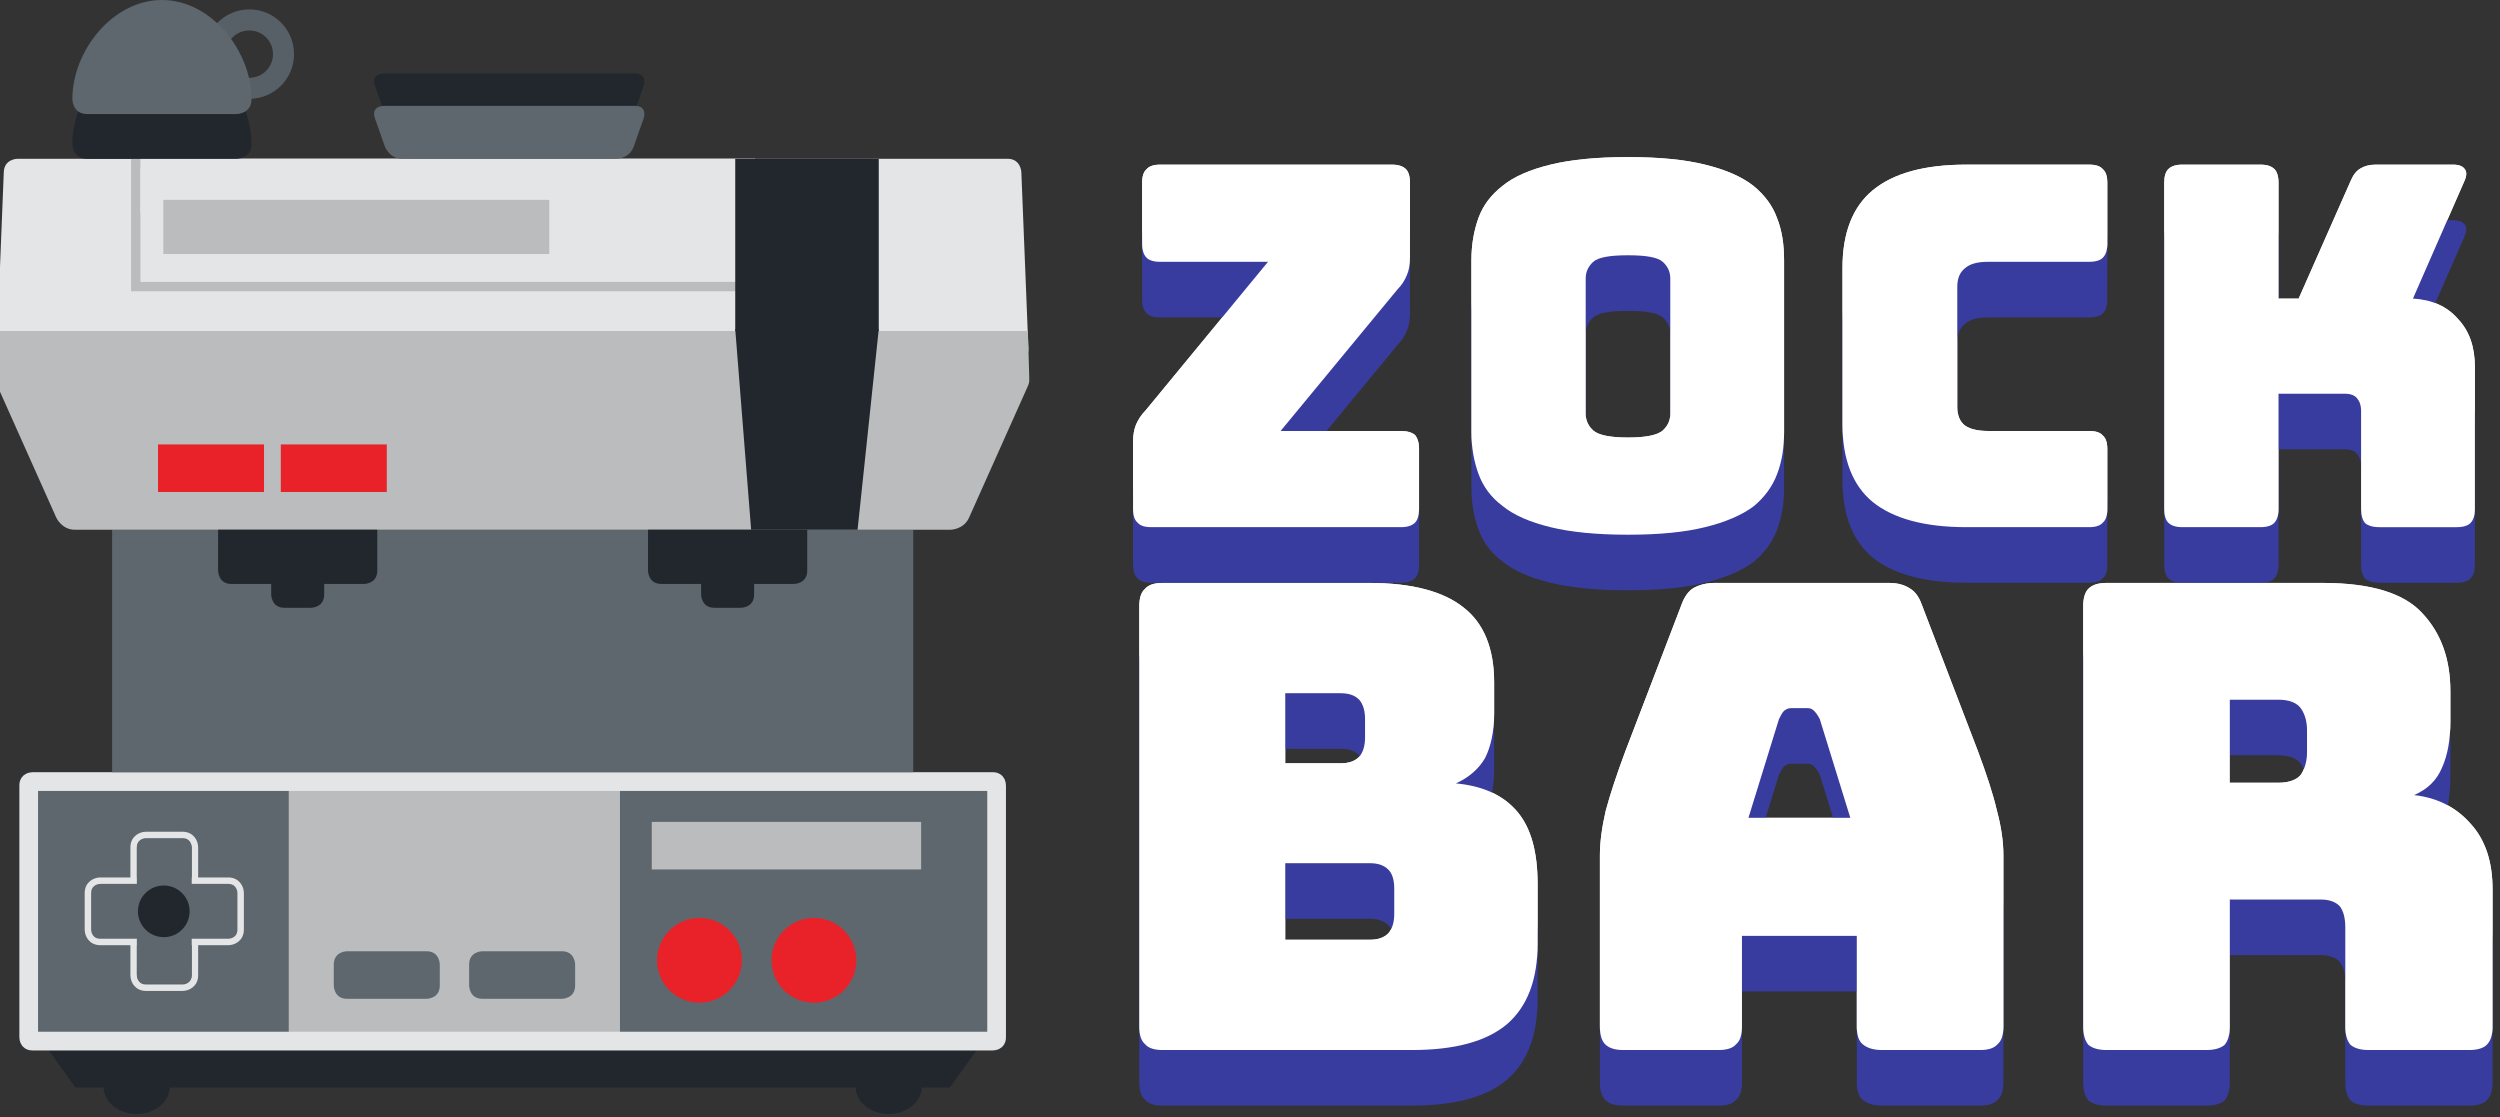 <svg style="fill-rule:evenodd;clip-rule:evenodd;" xml:space="preserve" xmlns:xlink="http://www.w3.org/1999/xlink" xmlns="http://www.w3.org/2000/svg" version="1.1" viewBox="0 0 7287 3257" height="100%" width="100%"><rect x="0" y="0" width="7287" height="3257" fill="#333333" stroke="none"/><rect style="fill:none;" height="3257" width="7300" y="-0" x="-12.109" id="ZBV2-Logo-horizontal-mit-Font-Farben-und-Schatten"></rect><clipPath id="_clip1"><rect height="3257" width="7300" y="-0" x="-12.109"></rect></clipPath><g clip-path="url(#_clip1)"><g id="TYPO"><g transform="matrix(6.511,0,0,6.511,1747.27,407.968)"><g transform="matrix(225.403,0,0,225.403,228.513,173.335)"><path style="fill:#eeebd8;fill-rule:nonzero;" d="M0.578,-0l-0.496,-0c-0.013,-0 -0.022,-0.003 -0.027,-0.009c-0.006,-0.005 -0.009,-0.014 -0.009,-0.027l0,-0.134c0,-0.013 0.002,-0.024 0.006,-0.034c0.004,-0.009 0.01,-0.019 0.019,-0.028l0.243,-0.295l-0.214,0c-0.013,0 -0.022,-0.003 -0.027,-0.008c-0.006,-0.006 -0.009,-0.015 -0.009,-0.028l0,-0.121c0,-0.013 0.003,-0.022 0.009,-0.027c0.005,-0.006 0.014,-0.009 0.027,-0.009l0.46,0c0.013,0 0.022,0.003 0.028,0.009c0.005,0.005 0.008,0.014 0.008,0.027l0,0.149c0,0.013 -0.002,0.025 -0.006,0.034c-0.004,0.01 -0.01,0.02 -0.019,0.029l-0.232,0.281l0.239,-0c0.013,-0 0.022,0.003 0.028,0.008c0.005,0.006 0.008,0.015 0.008,0.028l0,0.119c0,0.013 -0.003,0.022 -0.008,0.027c-0.006,0.006 -0.015,0.009 -0.028,0.009Z"></path></g><g transform="matrix(225.403,0,0,225.403,377.279,173.335)"><path style="fill:#eeebd8;fill-rule:nonzero;" d="M0.679,-0.189c-0,0.031 -0.004,0.058 -0.014,0.084c-0.009,0.024 -0.025,0.046 -0.047,0.064c-0.023,0.017 -0.055,0.031 -0.096,0.041c-0.04,0.01 -0.091,0.015 -0.153,0.015c-0.062,-0 -0.113,-0.005 -0.154,-0.015c-0.041,-0.01 -0.073,-0.024 -0.095,-0.042c-0.023,-0.017 -0.039,-0.039 -0.048,-0.064c-0.009,-0.025 -0.014,-0.052 -0.014,-0.083l0,-0.341c0,-0.031 0.005,-0.059 0.014,-0.084c0.009,-0.025 0.025,-0.046 0.048,-0.064c0.022,-0.018 0.054,-0.032 0.095,-0.042c0.041,-0.01 0.092,-0.015 0.154,-0.015c0.062,0 0.113,0.005 0.153,0.015c0.041,0.01 0.073,0.024 0.096,0.042c0.022,0.018 0.038,0.039 0.047,0.064c0.01,0.025 0.014,0.053 0.014,0.084l0,0.341Zm-0.394,-0.036c0,0.013 0.005,0.024 0.015,0.033c0.01,0.009 0.033,0.014 0.069,0.014c0.036,-0 0.059,-0.005 0.069,-0.014c0.01,-0.009 0.015,-0.02 0.015,-0.033l-0,-0.269c-0,-0.013 -0.005,-0.024 -0.015,-0.033c-0.01,-0.009 -0.033,-0.013 -0.069,-0.013c-0.036,-0 -0.059,0.004 -0.069,0.013c-0.01,0.009 -0.015,0.02 -0.015,0.033l0,0.269Z"></path></g><g transform="matrix(225.403,0,0,225.403,543.401,173.335)"><path style="fill:#eeebd8;fill-rule:nonzero;" d="M0.548,-0l-0.244,-0c-0.083,-0 -0.145,-0.017 -0.186,-0.05c-0.04,-0.033 -0.06,-0.085 -0.06,-0.154l-0,-0.311c-0,-0.069 0.02,-0.121 0.06,-0.154c0.041,-0.034 0.103,-0.051 0.186,-0.051l0.244,0c0.013,0 0.022,0.003 0.027,0.009c0.006,0.005 0.009,0.014 0.009,0.027l-0,0.121c-0,0.013 -0.003,0.022 -0.009,0.028c-0.005,0.005 -0.014,0.008 -0.027,0.008l-0.201,0c-0.021,0 -0.036,0.004 -0.046,0.013c-0.01,0.008 -0.015,0.02 -0.015,0.037l0,0.238c0,0.017 0.005,0.029 0.015,0.037c0.01,0.007 0.025,0.011 0.046,0.011l0.201,0c0.013,0 0.022,0.003 0.027,0.009c0.006,0.005 0.009,0.014 0.009,0.027l-0,0.119c-0,0.013 -0.003,0.022 -0.009,0.027c-0.005,0.006 -0.014,0.009 -0.027,0.009Z"></path></g><g transform="matrix(225.403,0,0,225.403,684.954,173.335)"><path style="fill:#eeebd8;fill-rule:nonzero;" d="M0.26,-0l-0.155,-0c-0.013,-0 -0.022,-0.003 -0.028,-0.009c-0.005,-0.005 -0.008,-0.014 -0.008,-0.027l0,-0.648c0,-0.013 0.003,-0.022 0.008,-0.027c0.006,-0.006 0.015,-0.009 0.028,-0.009l0.155,0c0.013,0 0.022,0.003 0.028,0.009c0.005,0.005 0.008,0.014 0.008,0.027l-0,0.23l0.04,0l0.103,-0.233c0.005,-0.012 0.011,-0.02 0.019,-0.025c0.008,-0.005 0.018,-0.008 0.031,-0.008l0.154,0c0.011,0 0.019,0.003 0.023,0.009c0.004,0.005 0.004,0.013 -0.001,0.024l-0.102,0.233c0.037,0.002 0.067,0.015 0.089,0.04c0.023,0.024 0.034,0.056 0.034,0.096l-0,0.282c-0,0.013 -0.003,0.022 -0.009,0.028c-0.005,0.005 -0.014,0.008 -0.027,0.008l-0.154,0c-0.013,0 -0.022,-0.003 -0.028,-0.008c-0.005,-0.006 -0.008,-0.015 -0.008,-0.028l-0,-0.195c-0,-0.011 -0.003,-0.019 -0.008,-0.025c-0.005,-0.006 -0.013,-0.009 -0.024,-0.009l-0.132,0l-0,0.229c-0,0.013 -0.003,0.022 -0.009,0.028c-0.005,0.005 -0.014,0.008 -0.027,0.008Z"></path></g><g transform="matrix(290.423,0,0,290.423,221.632,407.407)"><path style="fill:#eeebd8;fill-rule:nonzero;" d="M0.489,-0l-0.384,-0c-0.013,-0 -0.022,-0.003 -0.027,-0.009c-0.006,-0.005 -0.009,-0.014 -0.009,-0.027l0,-0.648c0,-0.013 0.003,-0.022 0.009,-0.027c0.005,-0.006 0.014,-0.009 0.027,-0.009l0.319,0c0.065,0 0.114,0.013 0.145,0.038c0.031,0.024 0.047,0.063 0.047,0.115l0,0.048c0,0.028 -0.005,0.051 -0.014,0.069c-0.01,0.017 -0.025,0.03 -0.045,0.039c0.043,0.004 0.074,0.019 0.095,0.044c0.021,0.025 0.031,0.062 0.031,0.111l0,0.092c0,0.056 -0.016,0.097 -0.047,0.124c-0.032,0.027 -0.081,0.04 -0.147,0.04Zm-0.195,-0.55l0,0.108l0.085,0c0.013,0 0.022,-0.003 0.029,-0.01c0.006,-0.007 0.009,-0.017 0.009,-0.03l0,-0.028c0,-0.013 -0.003,-0.023 -0.009,-0.03c-0.007,-0.007 -0.016,-0.01 -0.029,-0.01l-0.085,0Zm0,0.262l0,0.118l0.13,0c0.013,0 0.022,-0.003 0.029,-0.01c0.006,-0.007 0.009,-0.017 0.009,-0.03l0,-0.039c0,-0.013 -0.003,-0.023 -0.009,-0.029c-0.007,-0.007 -0.016,-0.01 -0.029,-0.01l-0.13,0Z"></path></g><g transform="matrix(290.423,0,0,290.423,432.189,407.407)"><path style="fill:#eeebd8;fill-rule:nonzero;" d="M0.33,-0.51l-0.047,0.152l0.157,0l-0.047,-0.152c-0.003,-0.006 -0.006,-0.01 -0.009,-0.013c-0.003,-0.003 -0.006,-0.004 -0.01,-0.004l-0.025,0c-0.004,0 -0.007,0.001 -0.011,0.004c-0.003,0.003 -0.005,0.007 -0.008,0.013Zm-0.057,0.474c0,0.013 -0.003,0.022 -0.009,0.027c-0.005,0.006 -0.014,0.009 -0.027,0.009l-0.147,-0c-0.013,-0 -0.022,-0.003 -0.028,-0.009c-0.005,-0.005 -0.008,-0.014 -0.008,-0.027l-0,-0.264c-0,-0.02 0.003,-0.043 0.009,-0.069c0.007,-0.026 0.017,-0.056 0.03,-0.091l0.087,-0.227c0.004,-0.011 0.01,-0.02 0.018,-0.025c0.009,-0.005 0.02,-0.008 0.033,-0.008l0.269,0c0.013,-0 0.023,0.003 0.031,0.008c0.009,0.005 0.015,0.014 0.019,0.025l0.087,0.227c0.013,0.035 0.023,0.065 0.029,0.091c0.007,0.026 0.01,0.049 0.01,0.069l-0,0.264c-0,0.013 -0.003,0.022 -0.009,0.027c-0.005,0.006 -0.014,0.009 -0.027,0.009l-0.151,-0c-0.013,-0 -0.023,-0.003 -0.03,-0.009c-0.006,-0.005 -0.009,-0.014 -0.009,-0.027l-0,-0.14l-0.177,0l-0,0.14Z"></path></g><g transform="matrix(290.423,0,0,290.423,644.198,407.407)"><path style="fill:#eeebd8;fill-rule:nonzero;" d="M0.295,-0.54l0,0.128l0.075,0c0.017,-0 0.029,-0.005 0.035,-0.013c0.006,-0.01 0.009,-0.021 0.009,-0.034l0,-0.034c-0,-0.013 -0.003,-0.024 -0.009,-0.033c-0.006,-0.009 -0.018,-0.014 -0.035,-0.014l-0.075,0Zm-0.036,0.54l-0.154,0c-0.013,0 -0.022,-0.003 -0.028,-0.008c-0.005,-0.006 -0.008,-0.015 -0.008,-0.028l0,-0.648c0,-0.013 0.003,-0.022 0.008,-0.027c0.006,-0.006 0.015,-0.009 0.028,-0.009l0.333,0c0.075,0 0.126,0.016 0.154,0.047c0.029,0.031 0.043,0.071 0.043,0.12l-0,0.046c-0,0.028 -0.004,0.052 -0.013,0.072c-0.008,0.019 -0.022,0.033 -0.043,0.042c0.036,0.004 0.065,0.019 0.087,0.044c0.023,0.025 0.034,0.059 0.034,0.101l0,0.212c0,0.013 -0.003,0.022 -0.009,0.028c-0.005,0.005 -0.014,0.008 -0.027,0.008l-0.155,0c-0.013,0 -0.022,-0.003 -0.028,-0.008c-0.005,-0.006 -0.008,-0.015 -0.008,-0.028l0,-0.153c0,-0.015 -0.003,-0.025 -0.008,-0.032c-0.006,-0.007 -0.016,-0.011 -0.03,-0.011l-0.14,0l0,0.196c0,0.013 -0.003,0.022 -0.008,0.028c-0.006,0.005 -0.015,0.008 -0.028,0.008Z"></path></g></g><g transform="matrix(6.511,0,0,6.511,1747.27,569.996)"><g transform="matrix(225.403,0,0,225.403,228.513,173.335)"><path style="fill:#393c9f;fill-rule:nonzero;" d="M0.578,-0l-0.496,-0c-0.013,-0 -0.022,-0.003 -0.027,-0.009c-0.006,-0.005 -0.009,-0.014 -0.009,-0.027l0,-0.134c0,-0.013 0.002,-0.024 0.006,-0.034c0.004,-0.009 0.01,-0.019 0.019,-0.028l0.243,-0.295l-0.214,0c-0.013,0 -0.022,-0.003 -0.027,-0.008c-0.006,-0.006 -0.009,-0.015 -0.009,-0.028l0,-0.121c0,-0.013 0.003,-0.022 0.009,-0.027c0.005,-0.006 0.014,-0.009 0.027,-0.009l0.46,0c0.013,0 0.022,0.003 0.028,0.009c0.005,0.005 0.008,0.014 0.008,0.027l0,0.149c0,0.013 -0.002,0.025 -0.006,0.034c-0.004,0.01 -0.01,0.02 -0.019,0.029l-0.232,0.281l0.239,-0c0.013,-0 0.022,0.003 0.028,0.008c0.005,0.006 0.008,0.015 0.008,0.028l0,0.119c0,0.013 -0.003,0.022 -0.008,0.027c-0.006,0.006 -0.015,0.009 -0.028,0.009Z"></path></g><g transform="matrix(225.403,0,0,225.403,377.279,173.335)"><path style="fill:#393c9f;fill-rule:nonzero;" d="M0.679,-0.189c-0,0.031 -0.004,0.058 -0.014,0.084c-0.009,0.024 -0.025,0.046 -0.047,0.064c-0.023,0.017 -0.055,0.031 -0.096,0.041c-0.04,0.01 -0.091,0.015 -0.153,0.015c-0.062,-0 -0.113,-0.005 -0.154,-0.015c-0.041,-0.01 -0.073,-0.024 -0.095,-0.042c-0.023,-0.017 -0.039,-0.039 -0.048,-0.064c-0.009,-0.025 -0.014,-0.052 -0.014,-0.083l0,-0.341c0,-0.031 0.005,-0.059 0.014,-0.084c0.009,-0.025 0.025,-0.046 0.048,-0.064c0.022,-0.018 0.054,-0.032 0.095,-0.042c0.041,-0.01 0.092,-0.015 0.154,-0.015c0.062,0 0.113,0.005 0.153,0.015c0.041,0.01 0.073,0.024 0.096,0.042c0.022,0.018 0.038,0.039 0.047,0.064c0.01,0.025 0.014,0.053 0.014,0.084l0,0.341Zm-0.394,-0.036c0,0.013 0.005,0.024 0.015,0.033c0.01,0.009 0.033,0.014 0.069,0.014c0.036,-0 0.059,-0.005 0.069,-0.014c0.01,-0.009 0.015,-0.02 0.015,-0.033l-0,-0.269c-0,-0.013 -0.005,-0.024 -0.015,-0.033c-0.01,-0.009 -0.033,-0.013 -0.069,-0.013c-0.036,-0 -0.059,0.004 -0.069,0.013c-0.01,0.009 -0.015,0.02 -0.015,0.033l0,0.269Z"></path></g><g transform="matrix(225.403,0,0,225.403,543.401,173.335)"><path style="fill:#393c9f;fill-rule:nonzero;" d="M0.548,-0l-0.244,-0c-0.083,-0 -0.145,-0.017 -0.186,-0.05c-0.04,-0.033 -0.06,-0.085 -0.06,-0.154l-0,-0.311c-0,-0.069 0.02,-0.121 0.06,-0.154c0.041,-0.034 0.103,-0.051 0.186,-0.051l0.244,0c0.013,0 0.022,0.003 0.027,0.009c0.006,0.005 0.009,0.014 0.009,0.027l-0,0.121c-0,0.013 -0.003,0.022 -0.009,0.028c-0.005,0.005 -0.014,0.008 -0.027,0.008l-0.201,0c-0.021,0 -0.036,0.004 -0.046,0.013c-0.01,0.008 -0.015,0.02 -0.015,0.037l0,0.238c0,0.017 0.005,0.029 0.015,0.037c0.01,0.007 0.025,0.011 0.046,0.011l0.201,0c0.013,0 0.022,0.003 0.027,0.009c0.006,0.005 0.009,0.014 0.009,0.027l-0,0.119c-0,0.013 -0.003,0.022 -0.009,0.027c-0.005,0.006 -0.014,0.009 -0.027,0.009Z"></path></g><g transform="matrix(225.403,0,0,225.403,684.954,173.335)"><path style="fill:#393c9f;fill-rule:nonzero;" d="M0.26,-0l-0.155,-0c-0.013,-0 -0.022,-0.003 -0.028,-0.009c-0.005,-0.005 -0.008,-0.014 -0.008,-0.027l0,-0.648c0,-0.013 0.003,-0.022 0.008,-0.027c0.006,-0.006 0.015,-0.009 0.028,-0.009l0.155,0c0.013,0 0.022,0.003 0.028,0.009c0.005,0.005 0.008,0.014 0.008,0.027l-0,0.23l0.04,0l0.103,-0.233c0.005,-0.012 0.011,-0.02 0.019,-0.025c0.008,-0.005 0.018,-0.008 0.031,-0.008l0.154,0c0.011,0 0.019,0.003 0.023,0.009c0.004,0.005 0.004,0.013 -0.001,0.024l-0.102,0.233c0.037,0.002 0.067,0.015 0.089,0.04c0.023,0.024 0.034,0.056 0.034,0.096l-0,0.282c-0,0.013 -0.003,0.022 -0.009,0.028c-0.005,0.005 -0.014,0.008 -0.027,0.008l-0.154,0c-0.013,0 -0.022,-0.003 -0.028,-0.008c-0.005,-0.006 -0.008,-0.015 -0.008,-0.028l-0,-0.195c-0,-0.011 -0.003,-0.019 -0.008,-0.025c-0.005,-0.006 -0.013,-0.009 -0.024,-0.009l-0.132,0l-0,0.229c-0,0.013 -0.003,0.022 -0.009,0.028c-0.005,0.005 -0.014,0.008 -0.027,0.008Z"></path></g><g transform="matrix(290.423,0,0,290.423,221.632,407.407)"><path style="fill:#393c9f;fill-rule:nonzero;" d="M0.489,-0l-0.384,-0c-0.013,-0 -0.022,-0.003 -0.027,-0.009c-0.006,-0.005 -0.009,-0.014 -0.009,-0.027l0,-0.648c0,-0.013 0.003,-0.022 0.009,-0.027c0.005,-0.006 0.014,-0.009 0.027,-0.009l0.319,0c0.065,0 0.114,0.013 0.145,0.038c0.031,0.024 0.047,0.063 0.047,0.115l0,0.048c0,0.028 -0.005,0.051 -0.014,0.069c-0.01,0.017 -0.025,0.03 -0.045,0.039c0.043,0.004 0.074,0.019 0.095,0.044c0.021,0.025 0.031,0.062 0.031,0.111l0,0.092c0,0.056 -0.016,0.097 -0.047,0.124c-0.032,0.027 -0.081,0.04 -0.147,0.04Zm-0.195,-0.55l0,0.108l0.085,0c0.013,0 0.022,-0.003 0.029,-0.01c0.006,-0.007 0.009,-0.017 0.009,-0.03l0,-0.028c0,-0.013 -0.003,-0.023 -0.009,-0.03c-0.007,-0.007 -0.016,-0.01 -0.029,-0.01l-0.085,0Zm0,0.262l0,0.118l0.13,0c0.013,0 0.022,-0.003 0.029,-0.01c0.006,-0.007 0.009,-0.017 0.009,-0.03l0,-0.039c0,-0.013 -0.003,-0.023 -0.009,-0.029c-0.007,-0.007 -0.016,-0.01 -0.029,-0.01l-0.13,0Z"></path></g><g transform="matrix(290.423,0,0,290.423,432.189,407.407)"><path style="fill:#393c9f;fill-rule:nonzero;" d="M0.33,-0.51l-0.047,0.152l0.157,0l-0.047,-0.152c-0.003,-0.006 -0.006,-0.01 -0.009,-0.013c-0.003,-0.003 -0.006,-0.004 -0.01,-0.004l-0.025,0c-0.004,0 -0.007,0.001 -0.011,0.004c-0.003,0.003 -0.005,0.007 -0.008,0.013Zm-0.057,0.474c0,0.013 -0.003,0.022 -0.009,0.027c-0.005,0.006 -0.014,0.009 -0.027,0.009l-0.147,-0c-0.013,-0 -0.022,-0.003 -0.028,-0.009c-0.005,-0.005 -0.008,-0.014 -0.008,-0.027l-0,-0.264c-0,-0.02 0.003,-0.043 0.009,-0.069c0.007,-0.026 0.017,-0.056 0.03,-0.091l0.087,-0.227c0.004,-0.011 0.01,-0.02 0.018,-0.025c0.009,-0.005 0.02,-0.008 0.033,-0.008l0.269,0c0.013,-0 0.023,0.003 0.031,0.008c0.009,0.005 0.015,0.014 0.019,0.025l0.087,0.227c0.013,0.035 0.023,0.065 0.029,0.091c0.007,0.026 0.01,0.049 0.01,0.069l-0,0.264c-0,0.013 -0.003,0.022 -0.009,0.027c-0.005,0.006 -0.014,0.009 -0.027,0.009l-0.151,-0c-0.013,-0 -0.023,-0.003 -0.03,-0.009c-0.006,-0.005 -0.009,-0.014 -0.009,-0.027l-0,-0.14l-0.177,0l-0,0.14Z"></path></g><g transform="matrix(290.423,0,0,290.423,644.198,407.407)"><path style="fill:#393c9f;fill-rule:nonzero;" d="M0.295,-0.54l0,0.128l0.075,0c0.017,-0 0.029,-0.005 0.035,-0.013c0.006,-0.01 0.009,-0.021 0.009,-0.034l0,-0.034c-0,-0.013 -0.003,-0.024 -0.009,-0.033c-0.006,-0.009 -0.018,-0.014 -0.035,-0.014l-0.075,0Zm-0.036,0.54l-0.154,0c-0.013,0 -0.022,-0.003 -0.028,-0.008c-0.005,-0.006 -0.008,-0.015 -0.008,-0.028l0,-0.648c0,-0.013 0.003,-0.022 0.008,-0.027c0.006,-0.006 0.015,-0.009 0.028,-0.009l0.333,0c0.075,0 0.126,0.016 0.154,0.047c0.029,0.031 0.043,0.071 0.043,0.12l-0,0.046c-0,0.028 -0.004,0.052 -0.013,0.072c-0.008,0.019 -0.022,0.033 -0.043,0.042c0.036,0.004 0.065,0.019 0.087,0.044c0.023,0.025 0.034,0.059 0.034,0.101l0,0.212c0,0.013 -0.003,0.022 -0.009,0.028c-0.005,0.005 -0.014,0.008 -0.027,0.008l-0.155,0c-0.013,0 -0.022,-0.003 -0.028,-0.008c-0.005,-0.006 -0.008,-0.015 -0.008,-0.028l0,-0.153c0,-0.015 -0.003,-0.025 -0.008,-0.032c-0.006,-0.007 -0.016,-0.011 -0.03,-0.011l-0.14,0l0,0.196c0,0.013 -0.003,0.022 -0.008,0.028c-0.006,0.005 -0.015,0.008 -0.028,0.008Z"></path></g></g><g transform="matrix(6.511,0,0,6.511,1747.27,407.996)"><g transform="matrix(225.403,0,0,225.403,228.513,173.335)"><path style="fill:#fff;fill-rule:nonzero;" d="M0.578,-0l-0.496,-0c-0.013,-0 -0.022,-0.003 -0.027,-0.009c-0.006,-0.005 -0.009,-0.014 -0.009,-0.027l0,-0.134c0,-0.013 0.002,-0.024 0.006,-0.034c0.004,-0.009 0.01,-0.019 0.019,-0.028l0.243,-0.295l-0.214,0c-0.013,0 -0.022,-0.003 -0.027,-0.008c-0.006,-0.006 -0.009,-0.015 -0.009,-0.028l0,-0.121c0,-0.013 0.003,-0.022 0.009,-0.027c0.005,-0.006 0.014,-0.009 0.027,-0.009l0.46,0c0.013,0 0.022,0.003 0.028,0.009c0.005,0.005 0.008,0.014 0.008,0.027l0,0.149c0,0.013 -0.002,0.025 -0.006,0.034c-0.004,0.01 -0.01,0.02 -0.019,0.029l-0.232,0.281l0.239,-0c0.013,-0 0.022,0.003 0.028,0.008c0.005,0.006 0.008,0.015 0.008,0.028l0,0.119c0,0.013 -0.003,0.022 -0.008,0.027c-0.006,0.006 -0.015,0.009 -0.028,0.009Z"></path></g><g transform="matrix(225.403,0,0,225.403,377.279,173.335)"><path style="fill:#fff;fill-rule:nonzero;" d="M0.679,-0.189c-0,0.031 -0.004,0.058 -0.014,0.084c-0.009,0.024 -0.025,0.046 -0.047,0.064c-0.023,0.017 -0.055,0.031 -0.096,0.041c-0.04,0.01 -0.091,0.015 -0.153,0.015c-0.062,-0 -0.113,-0.005 -0.154,-0.015c-0.041,-0.01 -0.073,-0.024 -0.095,-0.042c-0.023,-0.017 -0.039,-0.039 -0.048,-0.064c-0.009,-0.025 -0.014,-0.052 -0.014,-0.083l0,-0.341c0,-0.031 0.005,-0.059 0.014,-0.084c0.009,-0.025 0.025,-0.046 0.048,-0.064c0.022,-0.018 0.054,-0.032 0.095,-0.042c0.041,-0.01 0.092,-0.015 0.154,-0.015c0.062,0 0.113,0.005 0.153,0.015c0.041,0.01 0.073,0.024 0.096,0.042c0.022,0.018 0.038,0.039 0.047,0.064c0.01,0.025 0.014,0.053 0.014,0.084l0,0.341Zm-0.394,-0.036c0,0.013 0.005,0.024 0.015,0.033c0.01,0.009 0.033,0.014 0.069,0.014c0.036,-0 0.059,-0.005 0.069,-0.014c0.01,-0.009 0.015,-0.02 0.015,-0.033l-0,-0.269c-0,-0.013 -0.005,-0.024 -0.015,-0.033c-0.01,-0.009 -0.033,-0.013 -0.069,-0.013c-0.036,-0 -0.059,0.004 -0.069,0.013c-0.01,0.009 -0.015,0.02 -0.015,0.033l0,0.269Z"></path></g><g transform="matrix(225.403,0,0,225.403,543.401,173.335)"><path style="fill:#fff;fill-rule:nonzero;" d="M0.548,-0l-0.244,-0c-0.083,-0 -0.145,-0.017 -0.186,-0.05c-0.04,-0.033 -0.06,-0.085 -0.06,-0.154l-0,-0.311c-0,-0.069 0.02,-0.121 0.06,-0.154c0.041,-0.034 0.103,-0.051 0.186,-0.051l0.244,0c0.013,0 0.022,0.003 0.027,0.009c0.006,0.005 0.009,0.014 0.009,0.027l-0,0.121c-0,0.013 -0.003,0.022 -0.009,0.028c-0.005,0.005 -0.014,0.008 -0.027,0.008l-0.201,0c-0.021,0 -0.036,0.004 -0.046,0.013c-0.01,0.008 -0.015,0.02 -0.015,0.037l0,0.238c0,0.017 0.005,0.029 0.015,0.037c0.01,0.007 0.025,0.011 0.046,0.011l0.201,0c0.013,0 0.022,0.003 0.027,0.009c0.006,0.005 0.009,0.014 0.009,0.027l-0,0.119c-0,0.013 -0.003,0.022 -0.009,0.027c-0.005,0.006 -0.014,0.009 -0.027,0.009Z"></path></g><g transform="matrix(225.403,0,0,225.403,684.954,173.335)"><path style="fill:#fff;fill-rule:nonzero;" d="M0.26,-0l-0.155,-0c-0.013,-0 -0.022,-0.003 -0.028,-0.009c-0.005,-0.005 -0.008,-0.014 -0.008,-0.027l0,-0.648c0,-0.013 0.003,-0.022 0.008,-0.027c0.006,-0.006 0.015,-0.009 0.028,-0.009l0.155,0c0.013,0 0.022,0.003 0.028,0.009c0.005,0.005 0.008,0.014 0.008,0.027l-0,0.23l0.04,0l0.103,-0.233c0.005,-0.012 0.011,-0.02 0.019,-0.025c0.008,-0.005 0.018,-0.008 0.031,-0.008l0.154,0c0.011,0 0.019,0.003 0.023,0.009c0.004,0.005 0.004,0.013 -0.001,0.024l-0.102,0.233c0.037,0.002 0.067,0.015 0.089,0.04c0.023,0.024 0.034,0.056 0.034,0.096l-0,0.282c-0,0.013 -0.003,0.022 -0.009,0.028c-0.005,0.005 -0.014,0.008 -0.027,0.008l-0.154,0c-0.013,0 -0.022,-0.003 -0.028,-0.008c-0.005,-0.006 -0.008,-0.015 -0.008,-0.028l-0,-0.195c-0,-0.011 -0.003,-0.019 -0.008,-0.025c-0.005,-0.006 -0.013,-0.009 -0.024,-0.009l-0.132,0l-0,0.229c-0,0.013 -0.003,0.022 -0.009,0.028c-0.005,0.005 -0.014,0.008 -0.027,0.008Z"></path></g><g transform="matrix(290.423,0,0,290.423,221.632,407.407)"><path style="fill:#fff;fill-rule:nonzero;" d="M0.489,-0l-0.384,-0c-0.013,-0 -0.022,-0.003 -0.027,-0.009c-0.006,-0.005 -0.009,-0.014 -0.009,-0.027l0,-0.648c0,-0.013 0.003,-0.022 0.009,-0.027c0.005,-0.006 0.014,-0.009 0.027,-0.009l0.319,0c0.065,0 0.114,0.013 0.145,0.038c0.031,0.024 0.047,0.063 0.047,0.115l0,0.048c0,0.028 -0.005,0.051 -0.014,0.069c-0.01,0.017 -0.025,0.03 -0.045,0.039c0.043,0.004 0.074,0.019 0.095,0.044c0.021,0.025 0.031,0.062 0.031,0.111l0,0.092c0,0.056 -0.016,0.097 -0.047,0.124c-0.032,0.027 -0.081,0.04 -0.147,0.04Zm-0.195,-0.55l0,0.108l0.085,0c0.013,0 0.022,-0.003 0.029,-0.01c0.006,-0.007 0.009,-0.017 0.009,-0.03l0,-0.028c0,-0.013 -0.003,-0.023 -0.009,-0.03c-0.007,-0.007 -0.016,-0.01 -0.029,-0.01l-0.085,0Zm0,0.262l0,0.118l0.13,0c0.013,0 0.022,-0.003 0.029,-0.01c0.006,-0.007 0.009,-0.017 0.009,-0.03l0,-0.039c0,-0.013 -0.003,-0.023 -0.009,-0.029c-0.007,-0.007 -0.016,-0.01 -0.029,-0.01l-0.13,0Z"></path></g><g transform="matrix(290.423,0,0,290.423,432.189,407.407)"><path style="fill:#fff;fill-rule:nonzero;" d="M0.33,-0.51l-0.047,0.152l0.157,0l-0.047,-0.152c-0.003,-0.006 -0.006,-0.01 -0.009,-0.013c-0.003,-0.003 -0.006,-0.004 -0.01,-0.004l-0.025,0c-0.004,0 -0.007,0.001 -0.011,0.004c-0.003,0.003 -0.005,0.007 -0.008,0.013Zm-0.057,0.474c0,0.013 -0.003,0.022 -0.009,0.027c-0.005,0.006 -0.014,0.009 -0.027,0.009l-0.147,-0c-0.013,-0 -0.022,-0.003 -0.028,-0.009c-0.005,-0.005 -0.008,-0.014 -0.008,-0.027l-0,-0.264c-0,-0.02 0.003,-0.043 0.009,-0.069c0.007,-0.026 0.017,-0.056 0.03,-0.091l0.087,-0.227c0.004,-0.011 0.01,-0.02 0.018,-0.025c0.009,-0.005 0.02,-0.008 0.033,-0.008l0.269,0c0.013,-0 0.023,0.003 0.031,0.008c0.009,0.005 0.015,0.014 0.019,0.025l0.087,0.227c0.013,0.035 0.023,0.065 0.029,0.091c0.007,0.026 0.01,0.049 0.01,0.069l-0,0.264c-0,0.013 -0.003,0.022 -0.009,0.027c-0.005,0.006 -0.014,0.009 -0.027,0.009l-0.151,-0c-0.013,-0 -0.023,-0.003 -0.03,-0.009c-0.006,-0.005 -0.009,-0.014 -0.009,-0.027l-0,-0.14l-0.177,0l-0,0.14Z"></path></g><g transform="matrix(290.423,0,0,290.423,644.198,407.407)"><path style="fill:#fff;fill-rule:nonzero;" d="M0.295,-0.54l0,0.128l0.075,0c0.017,-0 0.029,-0.005 0.035,-0.013c0.006,-0.01 0.009,-0.021 0.009,-0.034l0,-0.034c-0,-0.013 -0.003,-0.024 -0.009,-0.033c-0.006,-0.009 -0.018,-0.014 -0.035,-0.014l-0.075,0Zm-0.036,0.54l-0.154,0c-0.013,0 -0.022,-0.003 -0.028,-0.008c-0.005,-0.006 -0.008,-0.015 -0.008,-0.028l0,-0.648c0,-0.013 0.003,-0.022 0.008,-0.027c0.006,-0.006 0.015,-0.009 0.028,-0.009l0.333,0c0.075,0 0.126,0.016 0.154,0.047c0.029,0.031 0.043,0.071 0.043,0.12l-0,0.046c-0,0.028 -0.004,0.052 -0.013,0.072c-0.008,0.019 -0.022,0.033 -0.043,0.042c0.036,0.004 0.065,0.019 0.087,0.044c0.023,0.025 0.034,0.059 0.034,0.101l0,0.212c0,0.013 -0.003,0.022 -0.009,0.028c-0.005,0.005 -0.014,0.008 -0.027,0.008l-0.155,0c-0.013,0 -0.022,-0.003 -0.028,-0.008c-0.005,-0.006 -0.008,-0.015 -0.008,-0.028l0,-0.153c0,-0.015 -0.003,-0.025 -0.008,-0.032c-0.006,-0.007 -0.016,-0.011 -0.03,-0.011l-0.14,0l0,0.196c0,0.013 -0.003,0.022 -0.008,0.028c-0.006,0.005 -0.015,0.008 -0.028,0.008Z"></path></g></g></g><g id="MACHINE"><clipPath id="_clip2"><rect height="3257" width="3016.31" y="-0" x="-12.109"></rect></clipPath><g clip-path="url(#_clip2)"><rect style="fill:#babcbe;" height="789.572" width="2757.37" y="2261.55" x="88.572"></rect><path style="fill:#5e676d;fill-rule:nonzero;" d="M120.963,2274.97c0,0 -37.278,0 -37.278,36.172l0,687.275c0,0 0,36.172 37.278,36.172l720.671,0l-0,-759.619l-720.671,0Z"></path><path style="fill:#5e676d;fill-rule:nonzero;" d="M1807.1,2274.97l0,762.739l1060.11,0c-0,0 37.683,0 37.683,-36.32l-0,-690.098c-0,-0 -0,-36.321 -37.683,-36.321l-1060.11,0Z"></path><path style="fill:#21272c;fill-rule:nonzero;" d="M142.636,3061.83l77.236,108.133l2548.83,-0l77.241,-108.133l-2703.3,-0Z"></path><path style="fill:#21272c;fill-rule:nonzero;" d="M398.214,3246.99c53.259,-0 96.439,-35.347 96.439,-78.952c-0,-43.605 -43.18,-78.953 -96.439,-78.953c-53.264,0 -96.439,35.348 -96.439,78.953c0,43.605 43.175,78.952 96.439,78.952"></path><path style="fill:#21272c;fill-rule:nonzero;" d="M2590.36,3246.99c53.26,-0 96.439,-35.347 96.439,-78.952c-0,-43.605 -43.179,-78.953 -96.439,-78.953c-53.264,0 -96.439,35.348 -96.439,78.953c0,43.605 43.175,78.952 96.439,78.952"></path><path style="fill:none;fill-rule:nonzero;stroke:#e4e5e7;stroke-width:54.49px;" d="M95.398,2278.09c-11.708,0.518 -11.713,7.045 -11.713,11.371l0,733.752c0.467,11.371 7.032,11.371 11.371,11.371l2798.46,-0c11.371,-0.467 11.371,-7.027 11.371,-11.371l-0,-733.752c-0.467,-11.371 -7.032,-11.371 -11.371,-11.371l-2798.12,-0Z"></path><rect style="fill:#5e676d;" height="706.718" width="2335.03" y="1544.12" x="326.771"></rect><path style="fill:#babcbe;fill-rule:nonzero;" d="M14.528,1087.99c0,-0 -38.618,-0 -22.857,35.255l172.389,385.616c0,-0 15.761,35.255 54.379,35.255l2551.75,-0c0,-0 38.619,-0 54.379,-35.255l172.389,-385.616c0,-0 15.761,-35.255 -22.857,-35.255l-2959.57,-0Z"></path><path style="fill:#e4e5e7;fill-rule:nonzero;" d="M51.221,462.802c-0,-0 -38.618,-0 -40.163,38.586l-20.568,513.692c0,0 -1.545,38.586 37.073,38.586l2932.9,-0c-0,-0 38.622,-0 37.077,-38.586l-20.558,-513.692c0,-0 -1.545,-38.586 -40.163,-38.586l-2885.6,-0Z"></path><path style="fill:#babcbe;fill-rule:nonzero;" d="M-8.036,964.843l-4.071,138.596l3012.25,0l-4.076,-138.596l-3004.1,0Z"></path><rect style="fill:none;stroke:#babcbe;stroke-width:27.25px;" height="358.938" width="1791.69" y="476.427" x="395.694"></rect><rect style="fill:#e4e5e7;" height="157.905" width="1791.9" y="462.803" x="409.105"></rect><rect style="fill:#babcbe;" height="157.905" width="1125.04" y="582.52" x="476.067"></rect><rect style="fill:#e82228;" height="138.596" width="308.949" y="1295.46" x="460.62"></rect><rect style="fill:#e82228;" height="138.596" width="308.949" y="1295.46" x="818.462"></rect><path style="fill:#576066;fill-rule:nonzero;stroke:#e4e5e7;stroke-width:18.8px;" d="M425.556,2433.75c-14.489,0 -36.046,9.599 -36.046,36.046l-0,373.08c-0,14.488 9.599,36.046 36.046,36.046l106.588,-0c14.489,-0 36.046,-9.599 36.046,-36.046l0,-373.08c0,-14.489 -9.599,-36.046 -36.046,-36.046l-106.588,0Z"></path><path style="fill:#5e676d;fill-rule:nonzero;stroke:#e4e5e7;stroke-width:18.8px;" d="M256.263,2709.63c-0,14.489 9.599,36.046 36.046,36.046l373.08,0c14.488,0 36.046,-9.599 36.046,-36.046l-0,-106.593c-0,-14.488 -9.599,-36.046 -36.046,-36.046l-373.08,0c-14.489,0 -36.046,9.599 -36.046,36.046l-0,106.593Z"></path><path style="fill:#5e676d;fill-rule:nonzero;" d="M425.556,2445.59c-0,-0 -26.646,-0 -26.646,26.646l-0,368.199c-0,-0 -0,26.646 26.646,26.646l106.588,-0c-0,-0 26.646,-0 26.646,-26.646l-0,-368.199c-0,-0 -0,-26.646 -26.646,-26.646l-106.588,-0Z"></path><path style="fill:#21272c;fill-rule:nonzero;" d="M477.382,2731.64c41.593,-0 75.307,-33.715 75.307,-75.307c0,-41.588 -33.714,-75.307 -75.307,-75.307c-41.592,-0 -75.307,33.719 -75.307,75.307c0,41.592 33.715,75.307 75.307,75.307"></path><path style="fill:#5e676d;fill-rule:nonzero;" d="M1011.55,2772.68c0,-0 -38.618,-0 -38.618,38.618l0,61.359c0,0 0,38.619 38.618,38.619l231.713,-0c0,-0 38.618,-0 38.618,-38.619l0,-61.359c0,-0 0,-38.618 -38.618,-38.618l-231.713,-0Z"></path><path style="fill:#5e676d;fill-rule:nonzero;" d="M1406.08,2772.68c0,-0 -38.618,-0 -38.618,38.618l0,61.359c0,0 0,38.619 38.618,38.619l231.713,-0c0,-0 38.618,-0 38.618,-38.619l0,-61.359c0,-0 0,-38.618 -38.618,-38.618l-231.713,-0Z"></path><rect style="fill:#babcbe;" height="138.596" width="785.194" y="2395.66" x="1899.78"></rect><path style="fill:#e82228;fill-rule:nonzero;" d="M2038.81,2922.73c68.252,0 123.579,-55.327 123.579,-123.579c0,-68.253 -55.327,-123.58 -123.579,-123.58c-68.253,0 -123.58,55.327 -123.58,123.58c-0,68.252 55.327,123.579 123.58,123.579"></path><path style="fill:#e82228;fill-rule:nonzero;" d="M2372.47,2922.73c68.252,0 123.579,-55.327 123.579,-123.579c0,-68.253 -55.327,-123.58 -123.579,-123.58c-68.253,0 -123.58,55.327 -123.58,123.58c0,68.252 55.327,123.579 123.58,123.579"></path><rect style="fill:#21272c;" height="502.039" width="418.318" y="462.803" x="2143.08"></rect><path style="fill:#21272c;fill-rule:nonzero;" d="M2143.08,959.522l46.343,584.6l310.185,-0l61.789,-584.6l-418.317,-0Z"></path><path style="fill:#21272c;fill-rule:nonzero;" d="M635.718,1544.12l0,119.287c0,-0 0,38.618 38.618,38.618l386.736,-0c0,-0 38.618,-0 38.618,-38.618l0,-119.287l-463.972,0Z"></path><path style="fill:#21272c;fill-rule:nonzero;" d="M790.468,1613.64l0,119.286c0,0 0,38.618 38.618,38.618l77.236,0c0,0 38.618,0 38.618,-38.618l0,-119.286l-154.472,-0Z"></path><path style="fill:#21272c;fill-rule:nonzero;" d="M1888.88,1544.12l-0,119.287c-0,-0 -0,38.618 38.618,38.618l386.735,-0c0,-0 38.618,-0 38.618,-38.618l0,-119.287l-463.971,0Z"></path><path style="fill:#21272c;fill-rule:nonzero;" d="M2043.63,1613.64l-0,119.286c-0,0 -0,38.618 38.618,38.618l77.236,0c0,0 38.618,0 38.618,-38.618l0,-119.286l-154.472,-0Z"></path><path style="fill:#21272c;fill-rule:nonzero;" d="M689.546,462.802c-0,-0 43.457,-0 43.457,-43.457c-0,-140.141 -116.877,-288.978 -261.047,-288.978c-144.17,-0 -261.042,148.837 -261.042,288.978c-0,0 -0,43.457 43.457,43.457l435.175,-0Z"></path><path style="fill:none;fill-rule:nonzero;stroke:#576066;stroke-width:61.32px;" d="M726.713,257.474c55.068,0 99.705,-44.641 99.705,-99.704c-0,-55.069 -44.637,-99.71 -99.705,-99.71c-55.068,0 -99.705,44.641 -99.705,99.71c0,55.063 44.637,99.704 99.705,99.704Z"></path><path style="fill:#5e676d;fill-rule:nonzero;" d="M689.546,332.435c-0,0 43.457,0 43.457,-43.456c-0,-140.141 -116.877,-288.979 -261.047,-288.979c-144.17,-0 -261.042,148.838 -261.042,288.979c-0,-0 -0,43.456 43.457,43.456l435.175,0Z"></path><path style="fill:#21272c;fill-rule:nonzero;" d="M1118.76,214.147c0,-0 -38.618,-0 -25.809,36.434l28.691,81.608c0,-0 12.81,36.43 51.428,36.43l622.94,-0c0,-0 38.618,-0 51.428,-36.43l28.69,-81.608c0,0 12.81,-36.434 -25.808,-36.434l-731.56,-0Z"></path><path style="fill:#5e676d;fill-rule:nonzero;" d="M1118.76,308.538c0,-0 -38.618,-0 -25.809,36.434l28.691,81.608c0,0 12.81,36.43 51.428,36.43l622.94,0c0,0 38.618,0 51.428,-36.43l28.69,-81.608c0,0 12.81,-36.434 -25.808,-36.434l-731.56,-0Z"></path></g></g></g></svg>